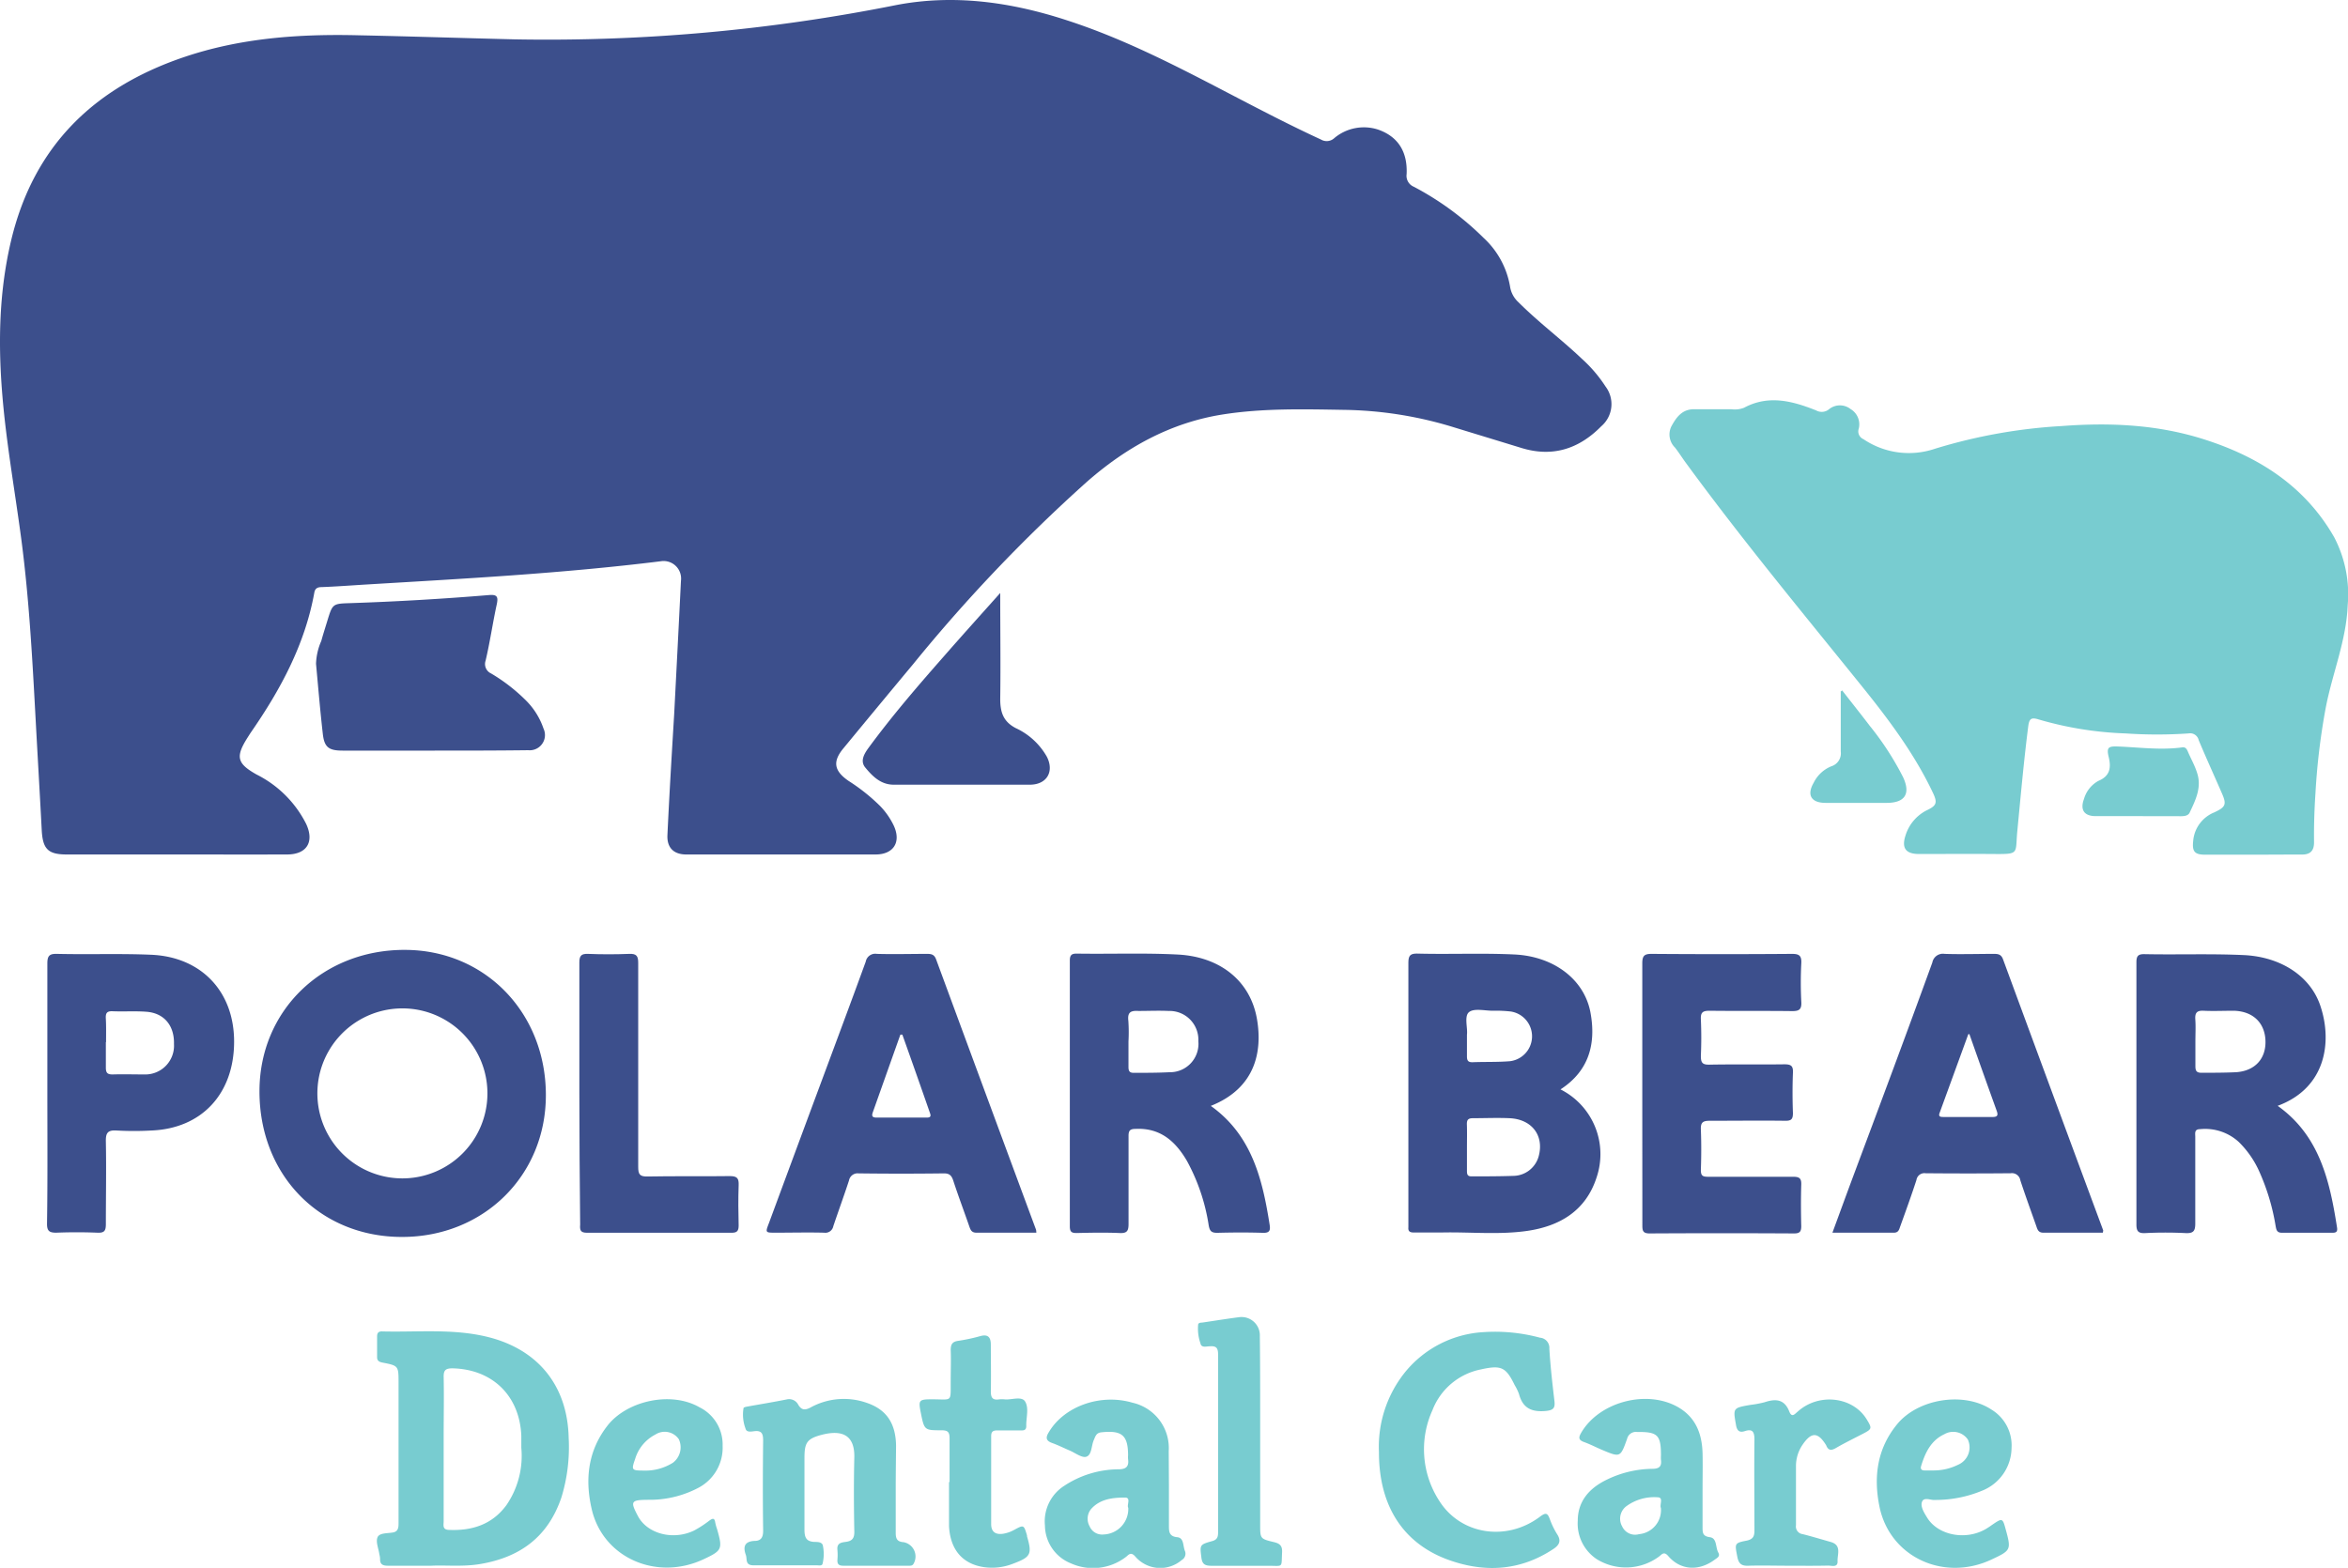 <svg xmlns="http://www.w3.org/2000/svg" viewBox="0 0 347.12 231.85"><defs><style>.cls-1{fill:#3c4f8c;}.cls-2{fill:#78ccd0;}</style></defs><g id="Layer_2" data-name="Layer 2"><g id="Layer_1-2" data-name="Layer 1"><path class="cls-1" d="M25.82,126.36H9.87c-2.76,0-3.55-.79-3.7-3.59-.29-5.57-.62-11.14-.92-16.72-.47-8.67-.94-17.35-2.06-26C2.48,74.64,1.57,69.22.9,63.78c-1.16-9.47-1.48-18.94.77-28.32C5,21.62,13.84,13,27.1,8.48,35.55,5.6,44.27,5,53.09,5.22c7.65.16,15.3.41,23,.6A262.87,262.87,0,0,0,132.43.76C141-.9,149.46.3,157.72,3c8.43,2.73,16.25,6.79,24.07,10.87,4.47,2.33,8.93,4.66,13.51,6.77a1.65,1.65,0,0,0,1.94-.2,6.79,6.79,0,0,1,6.48-1.28c2.89,1,4.39,3.21,4.23,6.59A1.75,1.75,0,0,0,209,27.61a43.16,43.16,0,0,1,10.31,7.55,12.69,12.69,0,0,1,3.93,7.21,3.93,3.93,0,0,0,1.24,2.32c3,3,6.34,5.48,9.38,8.37a20.48,20.48,0,0,1,3.5,4.1,4.31,4.31,0,0,1-.64,5.88c-3.34,3.39-7.27,4.64-11.94,3.16-3.26-1-6.55-2-9.81-3a57.57,57.57,0,0,0-16.34-2.59c-5.95-.1-11.89-.25-17.79.67-7.77,1.21-14.35,4.87-20.19,10A235.65,235.65,0,0,0,135,98.21q-5.15,6.18-10.26,12.39c-1.69,2-1.47,3.39.74,4.9a28,28,0,0,1,4.64,3.7,11,11,0,0,1,2,2.87c1.14,2.44,0,4.28-2.66,4.29q-14,0-28,0c-1.86,0-2.87-1-2.79-2.85.28-6,.64-12,1-17.93.34-6.56.68-13.13,1-19.69a2.59,2.59,0,0,0-3-2.89C83,84.82,68.38,85.58,53.77,86.46c-2.07.13-4.13.28-6.2.36-.63,0-1,.18-1.11.86-1.39,7.65-5,14.31-9.35,20.6-.18.26-.34.53-.51.79-1.81,2.86-1.57,3.83,1.34,5.47a16.43,16.43,0,0,1,7.33,7.32c1.22,2.64.09,4.49-2.81,4.5C36.91,126.38,31.37,126.36,25.82,126.36Z"/><path class="cls-1" d="M59.43,182.92c-12.15,0-21.08-9.14-21.07-21.55,0-11.89,9.27-20.91,21.46-20.9,11.88,0,20.89,9.29,20.88,21.5C80.69,173.86,71.49,182.92,59.43,182.92Zm.06-8.66a12.57,12.57,0,0,0,0-25.14,12.57,12.57,0,0,0,0,25.14Z"/><path class="cls-1" d="M230.7,161.1a10.72,10.72,0,0,1,5.34,13c-1.59,4.95-5.44,7.23-10.3,7.93-4.16.59-8.37.14-12.56.23-1.4,0-2.79,0-4.19,0-.58,0-.84-.19-.78-.78,0-.22,0-.45,0-.67,0-12.79,0-25.59,0-38.38,0-1.12.26-1.44,1.4-1.41,4.77.12,9.55-.1,14.32.13,5.68.28,10.21,3.58,11.18,8.48C236,154.3,234.94,158.35,230.7,161.1Zm-13.83,8.54c0,1.17,0,2.34,0,3.51,0,.53.08.83.72.81,2,0,4,0,6.07-.07a3.94,3.94,0,0,0,3.81-2.89c.84-3.06-1-5.5-4.32-5.64-1.8-.08-3.6,0-5.4,0-.74,0-.91.28-.89.94C216.9,167.4,216.87,168.52,216.87,169.64Zm0-16.6c0,1.2,0,2.19,0,3.18,0,.65.2.88.85.86,1.84-.07,3.69,0,5.52-.15a3.71,3.71,0,0,0,.16-7.34,18.51,18.51,0,0,0-2.69-.12c-1.21,0-2.78-.4-3.53.2S217,152,216.87,153Z"/><path class="cls-1" d="M336.72,163.53c6.2,4.41,7.7,11.09,8.78,18,.1.64-.15.78-.72.77-2.47,0-4.95,0-7.43,0-.78,0-.83-.48-.93-1a32.31,32.31,0,0,0-2.44-8.11,14.28,14.28,0,0,0-3-4.31,7.36,7.36,0,0,0-5.72-1.9c-.89,0-.72.62-.72,1.13,0,4.28,0,8.56,0,12.84,0,1.13-.31,1.45-1.43,1.4-2-.1-4-.1-5.94,0-1.11.06-1.34-.32-1.33-1.36,0-9.1,0-18.2,0-27.3,0-3.78,0-7.56,0-11.35,0-.9.19-1.26,1.18-1.24,4.9.1,9.82-.09,14.72.14,5.49.26,9.93,3.16,11.35,7.67C344.79,154.15,343.82,160.91,336.72,163.53ZM324.56,154c0,1.21,0,2.42,0,3.64,0,.64.11,1,.87,1,1.71,0,3.43,0,5.13-.08,2.82-.19,4.43-2,4.36-4.62s-1.78-4.39-4.68-4.47c-1.48,0-3,.07-4.45,0-1.08-.06-1.31.37-1.24,1.33S324.56,153,324.56,154Z"/><path class="cls-1" d="M179,163.54c6.06,4.32,7.64,10.82,8.7,17.59.14.87-.05,1.21-1,1.18-2.25-.07-4.5-.06-6.75,0-.87,0-1.11-.27-1.26-1.11a29,29,0,0,0-3.22-9.53c-1.69-2.89-3.93-4.9-7.57-4.73-.82,0-1.07.23-1.06,1.06,0,4.32,0,8.65,0,13,0,1.05-.24,1.39-1.33,1.34-2.11-.09-4.23-.05-6.35,0-.73,0-1-.16-1-1q0-19.67,0-39.32c0-.81.31-1,1-1,5,.08,10-.12,15,.14,6.26.34,10.74,3.93,11.68,9.63C186.6,155.34,185.73,160.86,179,163.54ZM166.83,154c0,1.26,0,2.52,0,3.78,0,.62.16.89.83.87,1.75,0,3.51,0,5.26-.09a4.2,4.2,0,0,0,4.24-4.59,4.26,4.26,0,0,0-4.39-4.47c-1.48-.07-3,0-4.45,0-1.13-.07-1.66.17-1.51,1.44A24.63,24.63,0,0,1,166.83,154Z"/><path class="cls-1" d="M310.88,182.29c-2.94,0-5.86,0-8.79,0-.76,0-.88-.47-1.06-1-.79-2.24-1.61-4.48-2.35-6.74a1.26,1.26,0,0,0-1.43-1.05q-6.28.06-12.58,0a1.19,1.19,0,0,0-1.35,1c-.75,2.31-1.58,4.59-2.4,6.87-.16.45-.25.93-.95.92-3,0-5.93,0-9.07,0,1-2.71,1.93-5.27,2.88-7.83,4-10.7,8-21.4,11.89-32.12a1.59,1.59,0,0,1,1.82-1.28c2.43.08,4.86,0,7.3,0,.64,0,1.07.09,1.33.8q7.38,20.06,14.81,40.09S310.92,182.05,310.88,182.29Zm-19.73-29.36c-.11,0-.18,0-.19.08q-2.11,5.79-4.22,11.58c-.21.58.18.58.56.59,2.43,0,4.85,0,7.28,0,.72,0,.84-.26.61-.9Q293.15,158.62,291.15,152.93Z"/><path class="cls-1" d="M153.21,182.29c-3,0-5.93,0-8.85,0-.74,0-.88-.42-1.07-.95-.78-2.25-1.62-4.48-2.36-6.74-.25-.76-.56-1.09-1.41-1.08q-6.28.08-12.57,0a1.3,1.3,0,0,0-1.44,1.06c-.74,2.26-1.56,4.5-2.32,6.76a1.19,1.19,0,0,1-1.35.95c-2.39-.06-4.78,0-7.17,0-1.53,0-1.54,0-1-1.4q4.6-12.45,9.23-24.9c1.71-4.6,3.42-9.19,5.09-13.79a1.43,1.43,0,0,1,1.65-1.14c2.48.07,5,0,7.43,0,.66,0,1.06.11,1.32.81q7.37,20,14.78,40A4.08,4.08,0,0,1,153.21,182.29ZM133.4,153h-.29q-2,5.63-4,11.27c-.18.51-.4,1,.47,1,2.47,0,4.94,0,7.41,0,.44,0,.7-.1.51-.63Q135.45,158.75,133.4,153Z"/><path class="cls-1" d="M242.79,161.65c0-6.4,0-12.8,0-19.2,0-1.14.33-1.4,1.43-1.39q10.35.08,20.69,0c1,0,1.44.21,1.39,1.33a56.3,56.3,0,0,0,0,5.81c.06,1.15-.4,1.33-1.4,1.32-4.05-.05-8.11,0-12.17-.05-1,0-1.33.24-1.28,1.27.08,1.8.08,3.61,0,5.41,0,1,.22,1.31,1.26,1.29,3.69-.07,7.39,0,11.09-.05,1,0,1.31.24,1.26,1.26-.08,2-.07,4,0,5.95,0,.88-.22,1.15-1.12,1.14-3.74-.05-7.48,0-11.22,0-1,0-1.31.28-1.27,1.28.08,2,.07,4,0,6,0,.85.26,1,1.07,1,4.19,0,8.39,0,12.58,0,.95,0,1.23.26,1.19,1.2-.06,2-.05,4.06,0,6.09,0,.79-.19,1.09-1.05,1.09q-10.68-.06-21.36,0c-1,0-1.08-.4-1.08-1.2C242.8,174.63,242.79,168.14,242.79,161.65Z"/><path class="cls-1" d="M7,161.65c0-6.39,0-12.79,0-19.18,0-1.15.33-1.44,1.44-1.41,4.64.11,9.28-.07,13.91.13,7.38.31,12.26,5.41,12.26,12.84,0,7.7-4.78,12.86-12.23,13.15a46.22,46.22,0,0,1-5.13,0c-1.37-.09-1.63.4-1.6,1.66.08,4.06,0,8.11,0,12.17,0,1-.22,1.33-1.26,1.28-2-.08-4.06-.08-6.08,0-1,0-1.37-.24-1.36-1.33C7.05,174.54,7,168.1,7,161.65Zm8.65-7.54c0,1.26,0,2.52,0,3.78,0,.79.26,1,1,1,1.57-.05,3.15,0,4.72,0a4.25,4.25,0,0,0,4.35-4.5c.07-2.72-1.45-4.57-4.06-4.77-1.7-.13-3.42,0-5.13-.08-.75,0-.91.32-.89,1C15.71,151.68,15.68,152.9,15.68,154.11Z"/><path class="cls-1" d="M64.16,111H50.65c-2.06,0-2.71-.5-2.93-2.5-.39-3.44-.68-6.89-1-10.34a9.12,9.12,0,0,1,.78-3.38c.27-1,.6-2,.9-3,.77-2.5.77-2.51,3.41-2.59Q62,88.85,72.27,88c1.23-.11,1.41.25,1.17,1.37-.6,2.76-1,5.57-1.65,8.33a1.53,1.53,0,0,0,.81,1.89,26,26,0,0,1,5.31,4.15,10.72,10.72,0,0,1,2.44,4,2.25,2.25,0,0,1-2.26,3.2C73.45,111,68.81,111,64.16,111Z"/><path class="cls-1" d="M85.65,161.51c0-6.39,0-12.79,0-19.18,0-1,.29-1.31,1.29-1.27q3,.12,6.08,0c1.09-.05,1.34.33,1.33,1.37,0,10,0,20.08,0,30.12,0,1.09.21,1.46,1.38,1.43,4-.08,8.11,0,12.16-.06,1.12,0,1.35.35,1.31,1.37-.07,2-.05,4,0,5.94,0,.82-.25,1.08-1.08,1.07-7.12,0-14.24,0-21.35,0-1,0-1.06-.44-1-1.21Q85.66,171.31,85.65,161.51Z"/><path class="cls-1" d="M147.87,87.69c0,5.52.07,10.6,0,15.68,0,2,.48,3.35,2.29,4.3a10.18,10.18,0,0,1,4.6,4.23c1.13,2.2,0,4.14-2.51,4.14q-10.07,0-20.13,0c-1.91,0-3.14-1.25-4.21-2.55-.75-.92-.2-1.94.45-2.84,3.49-4.76,7.34-9.23,11.23-13.65C142.21,94,144.92,91,147.87,87.69Z"/><path class="cls-2" d="M333,126.39c-2.34,0-4.68,0-7,0-1.53,0-1.94-.45-1.77-2a5,5,0,0,1,3.11-4.25c1.71-.8,1.87-1.17,1.11-2.89-1.13-2.6-2.31-5.18-3.4-7.79a1.3,1.3,0,0,0-1.51-1,68.57,68.57,0,0,1-9.29,0,51.86,51.86,0,0,1-12.87-2.07c-1.07-.33-1.38-.13-1.53,1-.66,5.17-1.12,10.36-1.62,15.54-.32,3.31.38,3.39-3.44,3.36s-7.39,0-11.08,0c-2,0-2.61-.9-2-2.76a6.23,6.23,0,0,1,3.27-3.77c1.32-.64,1.44-1.09.81-2.45-2.73-5.79-6.53-10.86-10.52-15.81-8.78-10.89-17.71-21.67-26-33-.56-.76-1.06-1.56-1.64-2.31a2.71,2.71,0,0,1-.55-3.12c.72-1.33,1.58-2.56,3.35-2.55l5.54,0a3.79,3.79,0,0,0,1.86-.22c3.63-1.95,7.16-1,10.66.39a1.69,1.69,0,0,0,1.94-.2,2.55,2.55,0,0,1,3.15,0,2.63,2.63,0,0,1,1.21,2.91,1.24,1.24,0,0,0,.69,1.54,12,12,0,0,0,10.58,1.42A79.08,79.08,0,0,1,304.85,63c7.16-.54,14.21-.21,21.08,2,8.05,2.58,14.84,6.9,19.15,14.45a18.23,18.23,0,0,1,2,10c-.2,5.2-2.22,10-3.21,15a98.56,98.56,0,0,0-1.56,12.83c-.16,2.43-.24,4.85-.21,7.28,0,1.25-.55,1.82-1.8,1.81C337.89,126.37,335.46,126.39,333,126.39Z"/><path class="cls-2" d="M63.78,231.54c-2.47,0-4.45,0-6.43,0-.8,0-1.19-.22-1.16-1.05a3.79,3.79,0,0,0-.11-.66c-.12-.84-.55-1.81-.27-2.49s1.48-.57,2.29-.72.82-.78.82-1.43q0-9,0-18v-2.7c0-2.52,0-2.53-2.42-3-.48-.1-.75-.29-.75-.77,0-1,0-2.07,0-3.11,0-.51.22-.73.73-.72,5.21.14,10.44-.45,15.59.81,7.48,1.84,11.83,7.23,12,14.91A25.35,25.35,0,0,1,83,221.43c-1.94,5.75-6,8.82-11.9,9.84C68.5,231.73,65.89,231.43,63.78,231.54ZM77.07,214.1c0-.58,0-1.17,0-1.75-.23-5.93-4.26-9.87-10.18-10-1,0-1.32.27-1.3,1.27.06,2.93,0,5.85,0,8.78q0,6.27,0,12.55c0,.54-.22,1.24.73,1.29,3.44.16,6.43-.78,8.54-3.65A12.87,12.87,0,0,0,77.07,214.1Z"/><path class="cls-2" d="M203.86,214.72a17.6,17.6,0,0,1,3.94-11.9A16.13,16.13,0,0,1,219.25,197a25.49,25.49,0,0,1,8.42.82,1.5,1.5,0,0,1,1.38,1.61c.15,2.55.44,5.1.74,7.64.14,1.11-.06,1.48-1.34,1.59-2.08.17-3.33-.46-3.88-2.49a7.06,7.06,0,0,0-.64-1.33c-1.3-2.68-2-3-5-2.33a9.69,9.69,0,0,0-7.15,6,14,14,0,0,0,1,13.44c3.15,5,9.94,6.08,14.91,2.32.92-.7,1.13-.43,1.45.43a11.56,11.56,0,0,0,1.06,2.18c.66,1,.3,1.63-.58,2.2-5,3.31-10.39,3.53-15.87,1.45C207.24,228,203.84,222.47,203.86,214.72Z"/><path class="cls-2" d="M132.42,220.19c0,2.16,0,4.32,0,6.48,0,.87.2,1.32,1.17,1.39a2.15,2.15,0,0,1,1.49,3.15c-.18.37-.5.33-.8.33-3.21,0-6.41,0-9.61,0-.63,0-.91-.21-.87-.86a8.24,8.24,0,0,0,0-1.49c-.1-1,.56-1.09,1.26-1.18.89-.12,1.26-.51,1.24-1.5-.07-3.65-.09-7.3,0-11,.07-3.36-1.88-4.1-4.86-3.32-2.19.58-2.51,1.21-2.51,3.45,0,3.51,0,7,0,10.54,0,1.16.24,1.79,1.5,1.84.43,0,1.14,0,1.23.58a6.17,6.17,0,0,1-.06,2.67c-.1.32-.56.21-.86.21-3.11,0-6.23,0-9.33,0-1.3,0-.92-.91-1.15-1.54-.45-1.25-.15-2,1.29-2.07,1,0,1.29-.58,1.27-1.59-.06-4.41-.05-8.83,0-13.24,0-1-.19-1.54-1.33-1.39-.45.05-1.15.2-1.28-.41a5.83,5.83,0,0,1-.29-3c0-.13.37-.2.58-.24,2-.36,3.9-.67,5.84-1.06a1.52,1.52,0,0,1,1.69.83c.5.79,1,.78,1.78.38a10.22,10.22,0,0,1,8.49-.64c2.78,1,4.12,3,4.17,6.28C132.45,216,132.42,218.07,132.42,220.19Z"/><path class="cls-2" d="M251.7,220.32c0,1.85,0,3.7,0,5.54,0,.77,0,1.32,1.08,1.46s.81,1.51,1.25,2.28c.32.57-.19.79-.54,1.05-2.35,1.74-5.06,1.57-6.87-.55-.68-.79-1-.14-1.42.13a8.21,8.21,0,0,1-9.14.34,6.31,6.31,0,0,1-2.81-5.67c0-2.87,1.67-4.77,4.12-6a15.75,15.75,0,0,1,6.89-1.69c1,0,1.43-.33,1.29-1.34a5,5,0,0,1,0-.67c0-3-.49-3.47-3.53-3.44a1.33,1.33,0,0,0-1.47,1c-1,2.79-1,2.79-3.77,1.62-.87-.37-1.71-.81-2.6-1.13s-.8-.73-.4-1.41c2.71-4.6,9.82-6.42,14.42-3.68,2.55,1.53,3.42,3.95,3.5,6.74C251.74,216.72,251.7,218.52,251.7,220.32ZM245.54,223c-.23-.46.44-1.58-.48-1.58a6.94,6.94,0,0,0-4.69,1.37,2.31,2.31,0,0,0-.55,2.95,2.11,2.11,0,0,0,2.5,1.13A3.56,3.56,0,0,0,245.54,223Z"/><path class="cls-2" d="M172.81,219.69c0,2,0,4,0,5.94,0,.81,0,1.58,1.23,1.69,1,.1.83,1.25,1.12,2a1.07,1.07,0,0,1-.46,1.38,4.87,4.87,0,0,1-6.89-.55c-.69-.76-1-.15-1.42.14a8,8,0,0,1-8.07.9,6.09,6.09,0,0,1-3.84-5.59,6.24,6.24,0,0,1,2.87-5.89,14.73,14.73,0,0,1,8-2.43c1.13,0,1.57-.41,1.42-1.51a3.23,3.23,0,0,1,0-.54c0-3-.92-3.74-3.94-3.42-.79.08-.89.62-1.13,1.15-.37.84-.28,2.19-1.1,2.46-.65.21-1.63-.56-2.45-.91s-1.72-.8-2.61-1.12-1-.78-.49-1.59c2.26-3.84,7.63-5.76,12.36-4.37a6.88,6.88,0,0,1,5.37,7.17Zm-6,3.31c-.29-.38.45-1.53-.47-1.54-1.81,0-3.71.19-5.05,1.71a2.27,2.27,0,0,0-.21,2.53,2,2,0,0,0,2.05,1.22A3.78,3.78,0,0,0,166.8,223Z"/><path class="cls-2" d="M286,221.81c-.47.08-1.54-.47-1.84.24s.28,1.63.73,2.36c1.6,2.63,5.68,3.43,8.65,1.72a10.71,10.71,0,0,0,.9-.59c1.61-1.1,1.61-1.1,2.11.75.78,2.85.72,3-2,4.27-7.08,3.42-15.14-.24-16.69-7.73-.9-4.37-.38-8.58,2.6-12.21,3.09-3.78,9.85-4.86,13.92-2.19a6.19,6.19,0,0,1,3,5.69,6.88,6.88,0,0,1-4.32,6.31A17.92,17.92,0,0,1,286,221.81Zm-.3-4.36a8.16,8.16,0,0,0,3.77-.84,2.79,2.79,0,0,0,1.45-3.73,2.62,2.62,0,0,0-3.47-.79c-2,.93-2.85,2.76-3.45,4.75-.11.39.08.6.48.61Z"/><path class="cls-2" d="M96.25,221.79c-3,0-3.15.12-1.94,2.41,1.38,2.62,5.2,3.63,8.29,2.14a15.74,15.74,0,0,0,2.25-1.46c.49-.35.78-.46.89.28a7.24,7.24,0,0,0,.28,1c.83,2.92.73,3.14-2,4.42-7,3.28-14.94-.25-16.56-7.48-1-4.37-.53-8.59,2.35-12.28s9.41-5.13,13.6-2.71a6.13,6.13,0,0,1,3.42,5.69,6.7,6.7,0,0,1-3.55,6.2A15.37,15.37,0,0,1,96.25,221.79Zm-1.12-4.32a7.66,7.66,0,0,0,4.35-1.16,2.85,2.85,0,0,0,.88-3.47,2.53,2.53,0,0,0-3.47-.7,6,6,0,0,0-3,3.63C93.32,217.39,93.38,217.46,95.13,217.47Z"/><path class="cls-2" d="M140.38,219.16c0-2.16,0-4.32,0-6.48,0-.89-.25-1.16-1.14-1.17-2.59,0-2.59,0-3.11-2.58-.38-1.88-.29-2,1.65-2,3.12,0,2.73.52,2.77-2.81,0-1.49.06-3,0-4.46,0-.82.21-1.24,1.06-1.37a26.37,26.37,0,0,0,3.29-.7c1.21-.34,1.58.21,1.58,1.27,0,2.3.05,4.6,0,6.9,0,1,.31,1.31,1.23,1.18a3.66,3.66,0,0,1,.81,0c1,.1,2.45-.5,3,.27.65,1,.16,2.44.2,3.69,0,.7-.5.63-.94.63-1.13,0-2.26,0-3.38,0-.64,0-.87.22-.87.86,0,4.33,0,8.65,0,13,0,1.15.66,1.59,1.78,1.42a5.1,5.1,0,0,0,1.64-.58c1.4-.76,1.41-.75,1.88.83a.5.5,0,0,1,0,.13c.78,2.66.57,3.07-2.12,4.07a8.42,8.42,0,0,1-4.24.49c-3.21-.47-5-2.63-5.17-6.08,0-1.08,0-2.16,0-3.24v-3.25Z"/><path class="cls-2" d="M186.3,211.93v13.52c0,2.08,0,2.11,2,2.59.86.2,1.29.51,1.24,1.51-.13,2.36.24,2-2.05,2-2.79,0-5.59,0-8.38,0-1,0-1.38-.25-1.5-1.22-.23-1.86-.28-1.91,1.59-2.43.81-.22.88-.68.88-1.37q0-13.11,0-26.22c0-1-.29-1.29-1.23-1.22-.49,0-1.25.28-1.38-.44a6.6,6.6,0,0,1-.34-2.78c.07-.31.43-.26.69-.3,1.77-.26,3.55-.55,5.33-.78a2.71,2.71,0,0,1,3.1,2.81C186.31,202.38,186.3,207.16,186.3,211.93Z"/><path class="cls-2" d="M264.32,231.54c-1.94,0-3.88-.06-5.81,0-1.07.05-1.48-.3-1.68-1.36-.36-1.9-.45-2,1.38-2.35,1-.21,1.17-.68,1.16-1.58,0-4.46-.05-8.91,0-13.37,0-1.13-.27-1.63-1.44-1.24-.81.26-1.14-.11-1.28-.88-.45-2.55-.47-2.55,2.09-3a16,16,0,0,0,2.11-.39c1.62-.54,2.94-.5,3.67,1.36.39,1,.83.35,1.27,0,3.08-2.77,8.1-2.21,10.16,1.14.84,1.37.82,1.45-.59,2.18s-2.66,1.34-3.94,2.08c-.71.42-1.15.37-1.45-.41l-.07-.11c-1.18-1.85-2.12-1.84-3.39,0a5.59,5.59,0,0,0-1,3.17c0,2.93,0,5.86,0,8.78a1.14,1.14,0,0,0,1,1.31c1.39.35,2.77.77,4.15,1.16,1.64.47.95,1.83,1,2.83s-.88.65-1.41.66C268.28,231.57,266.3,231.54,264.32,231.54Z"/><path class="cls-2" d="M315.92,120.69c-2,0-4.05,0-6.08,0-1.74,0-2.35-.93-1.75-2.54a4.45,4.45,0,0,1,2.14-2.68c1.8-.74,1.86-2.08,1.51-3.53s0-1.59,1.33-1.55c3.18.12,6.36.57,9.55.13.5-.07.68.27.85.68.43,1,1,2,1.34,3.09.71,2.13-.21,4-1.1,5.88-.26.55-1,.54-1.59.53Z"/><path class="cls-2" d="M272.34,102.1c1.36,1.75,2.75,3.49,4.09,5.25a42.85,42.85,0,0,1,4.91,7.57c1.15,2.46.29,3.81-2.43,3.81-3,0-6,0-9,0-2.17,0-2.84-1.17-1.77-3a5,5,0,0,1,2.62-2.42,2,2,0,0,0,1.37-2.18c0-2.92,0-5.85,0-8.77C272.08,102.28,272.14,102.26,272.34,102.1Z"/></g></g></svg>